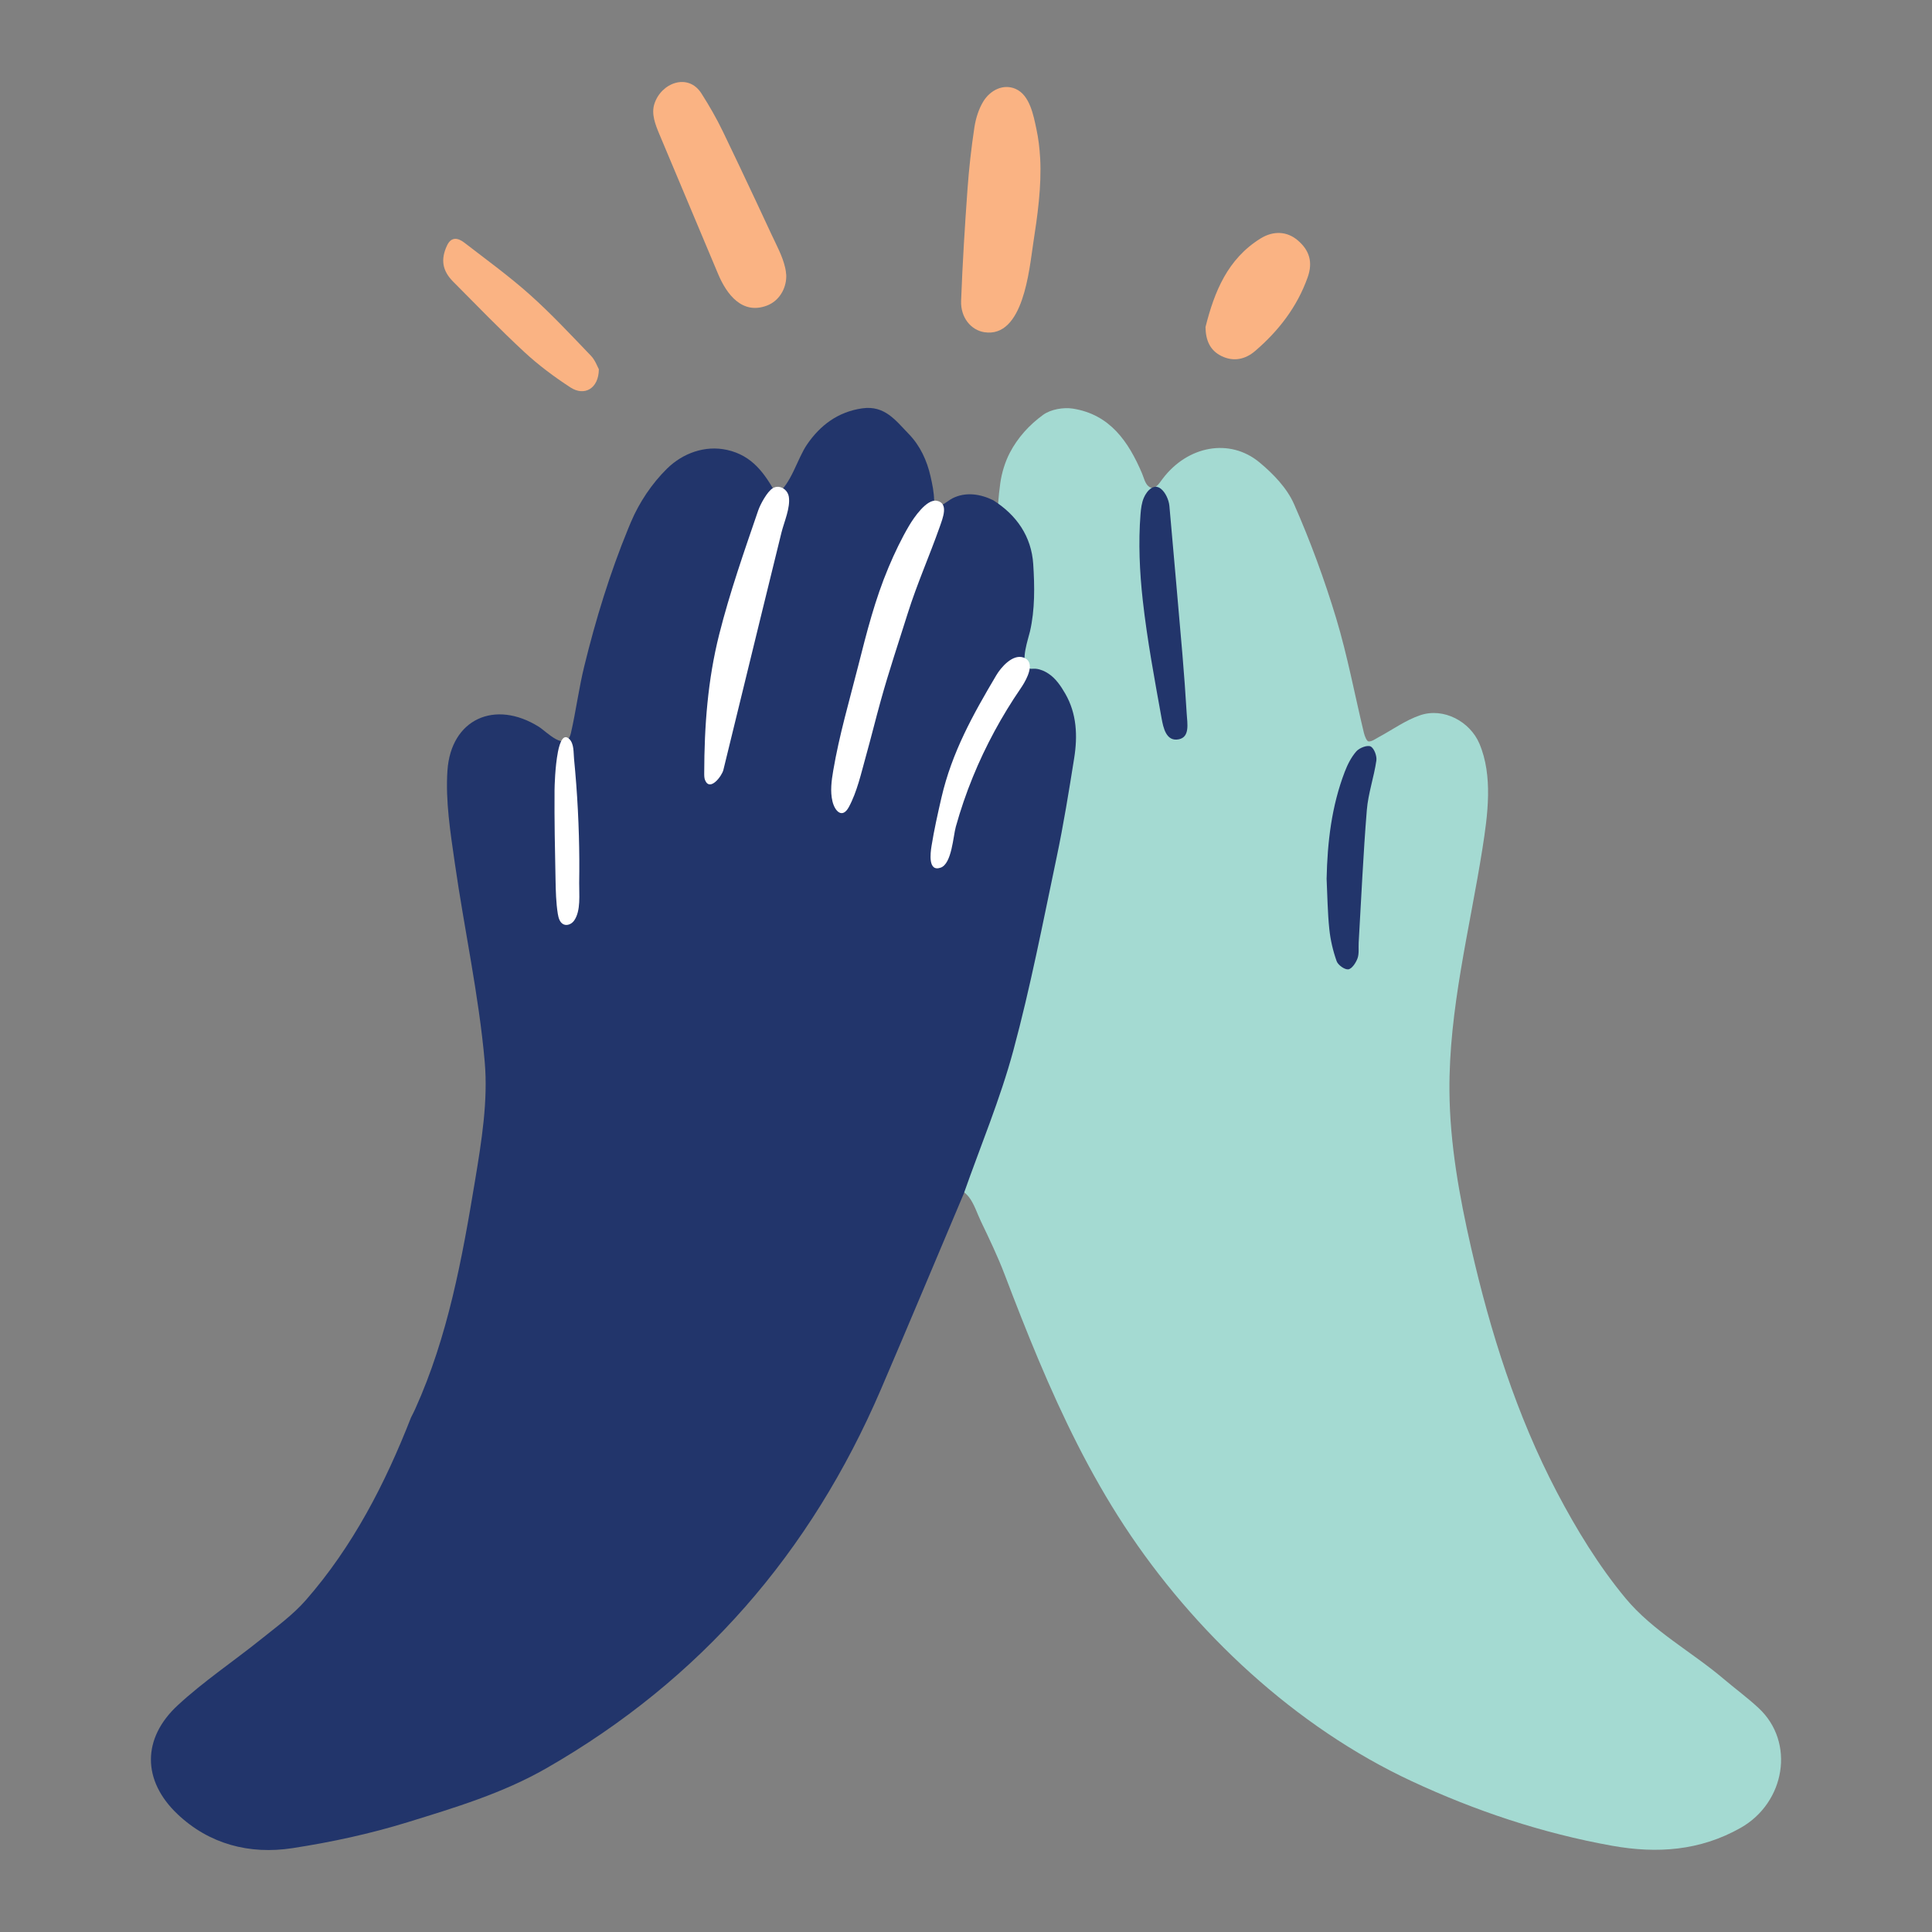 <?xml version="1.0" encoding="UTF-8"?>
<svg id="Layer_1" xmlns="http://www.w3.org/2000/svg" version="1.1" viewBox="0 0 600 600">
  <rect x="0" y="0" width="600" height="600" fill="#808080" stroke="none"/>
  <!-- Generator: Adobe Illustrator 29.2.1, SVG Export Plug-In . SVG Version: 2.1.0 Build 116)  -->
  <defs>
    <style>
      .st0 {
        fill: #22356b;
      }

      .st1 {
        fill: #fff;
      }

      .st2 {
        fill: #a4dad2;
      }

      .st3 {
        fill: #fab383;
      }
    </style>
  </defs>
  <path class="st2" d="M299.54,370.39c-1.1-.9-2.36-1.66-3.27-2.74-1.96-2.34-3.48-5.88-3.62-8.99-.14-3.02,1.23-6.1,2.01-8.99,2.07-7.66,3.46-15.51,5.49-23.2,3.01-11.41,5.51-22.73,7.73-34.32,2.62-13.69,6.12-27.37,7.75-41.22.96-8.1,1.96-16.5.39-24.59-1.46-7.59-4.79-14.54-6.03-22.24-1.51-9.36-1.32-18.88-.85-28.31.43-8.53.31-17.41,1.52-25.84.45-3.14,1.48-6.51,2.94-9.32,2.45-4.71,6.08-8.71,10.37-11.81,2.35-1.7,6.28-2.39,9.23-1.92,11.49,1.81,17.25,10.22,21.46,20.09.51,1.19.91,3.06,1.95,3.97,1.9,1.66,3.25-.67,4.47-2.29,7.73-10.23,20.81-12.75,30.08-5.06,4.24,3.52,8.5,7.94,10.68,12.86,5.09,11.54,9.47,23.46,13.12,35.54,3.52,11.66,5.75,23.71,8.61,35.58.24,1,.87,2.61,1.44,2.67.99.09,2.1-.76,3.11-1.31,4.31-2.31,8.4-5.3,12.97-6.84,7.3-2.45,15.42,1.99,18.33,8.78,4.3,10.06,2.6,22.26.96,32.69-3.96,25.04-10.44,49.9-10.24,75.26.13,16.38,3.07,32.62,6.71,48.59,5.98,26.2,14.14,52.1,26.65,75.96,6.04,11.51,13.04,22.98,21.36,33,8.46,10.17,20.48,16.55,30.46,25.03,3.58,3.04,7.36,5.8,10.82,9.02,11.49,10.67,8.24,29.39-5.54,37.2-12.62,7.15-25.99,8.08-39.98,5.57-21.66-3.88-42.45-10.84-62.21-20.05-36.07-16.8-67.63-46.28-89.3-79.37-10.58-16.16-19.05-33.59-26.54-51.37-3.7-8.79-7.17-17.67-10.56-26.58-2.15-5.65-4.77-11.09-7.38-16.54-1.17-2.44-2.11-5.51-3.79-7.64-.38-.48-.83-.9-1.31-1.29Z"/>
  <path class="st0" d="M299.32,370.66c-8.59,20.3-17.08,40.64-25.78,60.9-21.73,50.57-55.93,90.11-103.87,117.59-13.57,7.78-28.38,12.22-43.09,16.76-11.67,3.6-23.74,6.21-35.82,8.06-13.24,2.03-25.79-1.23-35.65-10.59-10.99-10.43-11-23.53.08-33.78,8.06-7.46,17.3-13.63,25.89-20.53,4.8-3.86,9.89-7.55,13.91-12.14,14.61-16.71,24.62-36.17,32.66-56.72.43-.86.88-1.71,1.27-2.58,10.22-22.6,14.6-46.79,18.61-70.98,2.02-12.18,4.08-24.81,3-36.96-1.83-20.68-6.34-41.1-9.29-61.7-1.36-9.49-2.92-19.21-2.28-28.69,1.08-15.98,14.72-22.11,28.34-13.62,2.47,1.54,8.58,8.2,10.02,1.92,1.54-6.74,2.45-13.84,4.12-20.66,3.56-14.55,7.96-28.91,13.65-42.77.29-.69.57-1.39.87-2.08,2.55-6.04,6.51-11.95,11.18-16.54,4.91-4.82,11.81-7.33,18.63-5.83,7.87,1.73,11.74,7.32,15.36,13.87,4.64-3.27,6.4-11.03,9.53-15.59,4.07-5.93,9.59-10.12,17.15-11.19,7-.99,10.44,3.87,14.43,7.98,3.53,3.64,5.64,8.24,6.75,13.15.54,2.37,1.08,4.98,1.11,7.42.06,4.16,3.72.39,5.71-.61,4.09-2.06,8.61-1.36,12.6.58,7.34,4.62,11.91,11.29,12.47,19.85.45,6.94.55,14.16-1.01,20.92-.56,2.41-2.91,8.98-.89,11.07.81.83,1.69.4,2.81.53,1.38.16,2.74.77,3.88,1.54,2.25,1.51,3.82,3.86,5.15,6.17,3.6,6.22,3.88,13.16,2.77,20.08-1.64,10.3-3.3,20.6-5.45,30.8-4.22,20.04-8.1,40.2-13.44,59.96-4.07,15.08-10.18,29.62-15.38,44.4Z"/>
  <g>
    <path class="st3" d="M323.03,49.02c.48,8.93-.83,17.98-2.18,26.75-1.21,7.88-3.03,29.26-15.15,27.4-4.12-.63-7.41-4.54-7.22-9.73.43-11.55,1.15-23.1,1.98-34.63.46-6.44,1.18-12.88,2.15-19.27.43-2.79,1.33-5.71,2.8-8.09,2.09-3.38,6.11-5.53,9.98-3.85,4.45,1.93,5.58,8.29,6.48,12.5.63,2.95.99,5.93,1.15,8.92Z"/>
    <path class="st3" d="M244.17,85.25c.01.23.02.46.01.68-.06,3.87-2.32,7.58-5.99,8.97-7.7,2.91-12.52-3.48-15.17-9.79-6.09-14.49-12.18-28.98-18.27-43.48-1.24-2.96-2.51-6.23-1.55-9.29,2.06-6.61,10.48-9.82,14.62-3.34,2.44,3.82,4.72,7.79,6.69,11.87,3.42,7.1,6.8,14.22,10.14,21.35,1.67,3.57,3.34,7.14,5,10.71,1.54,3.31,3.37,6.62,4.19,10.21.16.7.27,1.4.31,2.12Z"/>
    <path class="st3" d="M374.38,101.57c2.75-10.97,6.86-21.16,17.08-27.5,4.14-2.57,8.35-2.16,11.53.54,3.65,3.09,4.8,6.76,3.12,11.5-3.25,9.17-9.03,16.66-16.35,22.92-2.98,2.55-6.63,3.4-10.41,1.55-3.66-1.8-4.91-4.98-4.97-9.01Z"/>
    <path class="st3" d="M185.98,114.68c-.05,5.99-4.47,8.47-8.81,5.65-5.05-3.29-9.95-6.94-14.36-11.03-7.57-7.01-14.74-14.46-22.03-21.78-3.41-3.42-3.99-6.89-1.96-11.26,1.33-2.87,3.46-2.39,5.41-.88,6.85,5.29,13.89,10.39,20.34,16.15,6.65,5.94,12.76,12.51,18.95,18.95,1.33,1.38,2.01,3.4,2.46,4.19Z"/>
  </g>
  <path class="st0" d="M173.34,243.94c1.11-1.64,2.22-3.28,3.33-4.92-.26-.25-.53-.51-.79-.76.8-.04,1.6-.08,2.4-.12.29,8.26.64,16.51.85,24.77.14,5.65.07,11.31.08,16.97,0,.97.31,2.14-.13,2.85-.91,1.5-2.22,2.75-3.37,4.11-1.06-1.39-2.99-2.75-3.04-4.18-.36-9.22-.43-18.45-.36-27.68.03-3.68.66-7.36,1.02-11.04Z"/>
  <g>
    <path class="st0" d="M357.48,151.64c.89-.58,1.93-.7,3,.12,1.49,1.14,2.53,3.56,2.69,5.39,1.35,15.35,2.73,30.69,4.04,46.05.53,6.17.96,12.35,1.34,18.53.18,2.97,1.02,7.16-2.46,7.87-3.94.8-4.82-3.63-5.35-6.54-2.19-12.16-4.47-24.34-5.84-36.61-.98-8.79-1.4-17.92-.7-26.75.14-1.73.34-3.49,1.02-5.09.47-1.1,1.28-2.31,2.27-2.96Z"/>
    <path class="st0" d="M411.99,272.92c.24-11.39,1.54-22.55,5.63-33.22.87-2.27,2.03-4.58,3.62-6.38.95-1.07,3.41-2.01,4.42-1.5,1.1.56,1.99,2.97,1.78,4.4-.75,5.16-2.54,10.19-2.96,15.35-1.12,13.69-1.72,27.43-2.53,41.15-.1,1.65.18,3.42-.36,4.91-.5,1.37-1.75,3.27-2.86,3.41-1.13.14-3.19-1.33-3.62-2.53-1.14-3.2-1.93-6.59-2.28-9.97-.54-5.19-.59-10.44-.84-15.62Z"/>
  </g>
  <g>
    <path class="st1" d="M241.24,151.2c1.78-.2,3.45,1.27,3.73,3.02.56,3.46-1.47,7.86-2.29,11.21-2,8.13-4,16.27-5.99,24.4-4.03,16.44-8.03,32.88-12.05,49.32-.44,1.8-4.08,6.71-5.63,3.24-.31-.69-.31-1.47-.31-2.22.03-14.64,1.07-28.93,4.66-43.18,3.28-13,7.75-25.76,12.12-38.5.62-1.81,2.76-5.81,4.48-6.85.42-.26.86-.4,1.28-.44Z"/>
    <path class="st1" d="M290.91,155.52c-3.17-.6-7.13,5.3-8.52,7.63-2.47,4.17-4.56,8.57-6.46,13.08-4.18,9.94-6.76,20.11-9.41,30.59-2.74,10.8-5.87,21.43-7.75,32.48-.53,3.1-.99,6.46-.24,9.57s3.08,5.47,5.09,1.76c2.56-4.74,3.81-10.46,5.27-15.69,1.62-5.79,3.05-11.64,4.66-17.43,2.53-9.11,5.54-18.06,8.37-27.07,2.85-9.07,6.75-17.82,9.91-26.79.95-2.73,2.9-7.41-.91-8.13Z"/>
    <path class="st1" d="M319.38,205.32c1.51,2.31-1.23,6.76-2.39,8.45-5.85,8.53-10.94,17.9-14.88,27.57-2.06,5.04-3.82,10.19-5.28,15.43-.82,2.96-1.24,11.45-4.68,12.68-4,1.42-3.2-4.53-2.86-6.69.8-5.02,1.95-10.11,3.09-15.07,3.25-14.05,9.77-25.74,17.04-38,1.42-2.4,5.02-6.62,8.38-5.5.75.25,1.25.64,1.57,1.12Z"/>
    <path class="st1" d="M173.25,233.64c-.87,4.46-1.02,10.62-1.03,11.7-.07,9.32.12,18.64.31,27.96.07,3.51.15,7.02.7,10.49.21,1.3.63,2.78,1.84,3.3,1.15.49,2.53-.19,3.24-1.21,2.14-3.06,1.51-8.17,1.56-11.68.08-4.87.05-9.74-.09-14.6-.15-5.34-.42-10.67-.82-15.99-.2-2.66-.43-5.32-.69-7.98-.19-1.96.04-4.61-1.46-6.12-1.8-1.73-2.9.69-3.57,4.13Z"/>
  </g>
</svg>